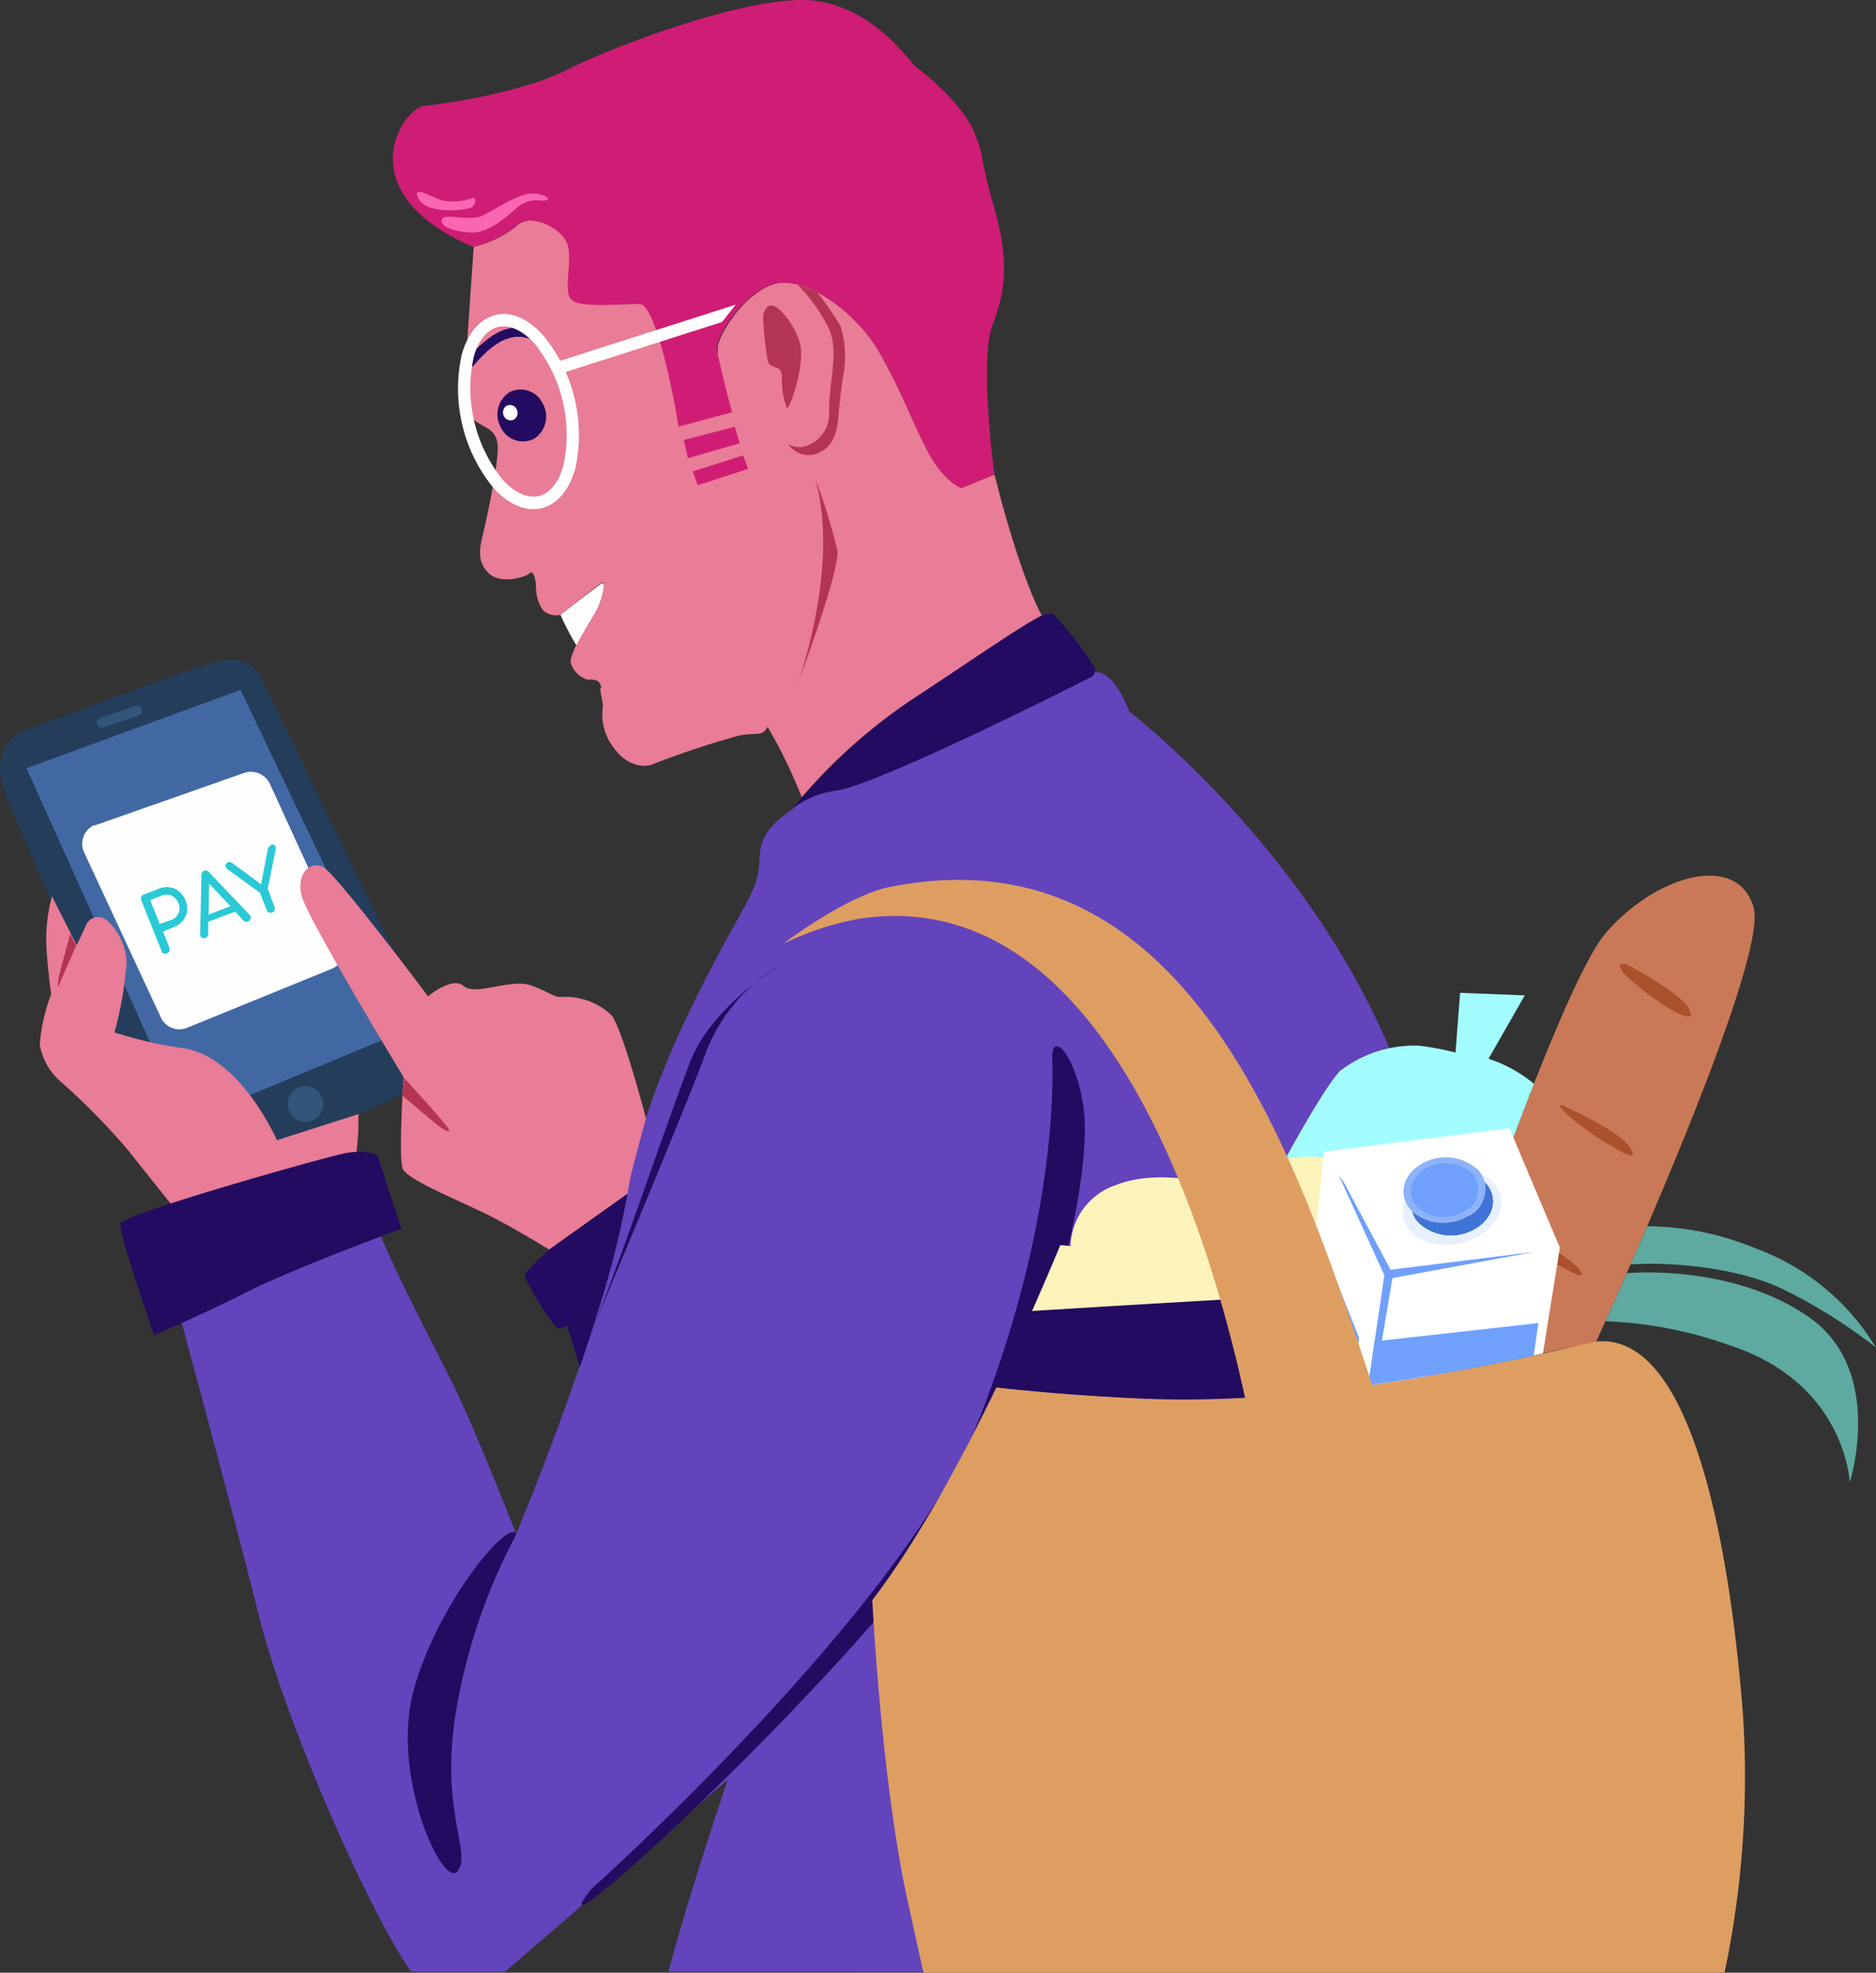 <svg xmlns="http://www.w3.org/2000/svg" viewBox="0 0 184.08 193.55"><rect x="0" y="0" width="184.08" height="193.55" fill="#333333" stroke="none"/><defs><style>.cls-1,.cls-4{fill:#220b60;}.cls-1,.cls-10,.cls-11,.cls-12,.cls-14,.cls-15,.cls-16,.cls-17,.cls-18,.cls-19,.cls-2,.cls-20,.cls-22,.cls-23,.cls-24,.cls-25,.cls-3,.cls-5,.cls-6,.cls-8,.cls-9{fill-rule:evenodd;}.cls-2{fill:#e97c96;}.cls-3{fill:#b33553;}.cls-5,.cls-7{fill:#fefefe;}.cls-6{fill:#cf1d75;}.cls-8{fill:#fa67b0;}.cls-9{fill:#6344bc;}.cls-10{fill:#243d5b;}.cls-11{fill:#4268a4;}.cls-12{fill:#31567a;}.cls-13{fill:#2ac9d6;}.cls-14{fill:#de9e62;}.cls-15{fill:#c97957;}.cls-16{fill:#ab522c;}.cls-17{fill:#fcf3bb;}.cls-18{fill:#5ea9a0;}.cls-19{fill:#a3fcff;}.cls-20{fill:#fff;}.cls-21,.cls-22{fill:#6fa0fc;}.cls-23{fill:#8cb3fa;}.cls-24{fill:#4074d6;}.cls-25{fill:#e8f0ff;}</style></defs><g id="Layer_2" data-name="Layer 2"><g id="Layer_1-2" data-name="Layer 1"><path class="cls-1" d="M77.65,79.49A56.86,56.86,0,0,1,90.13,68.18c8.38-5.48,12.37-8.52,13.25-7.9a31.9,31.9,0,0,1,4,5.19.82.82,0,0,1-.23,1S86.5,76.88,82.1,77.57a8.31,8.31,0,0,0-4.45,1.92Z"/><path class="cls-2" d="M97.57,46.56h0s.11.36.24.88h0v0c.15.59,2.25,8.88,4.41,12.94-2.16,1.1-6.9,4.42-12.49,8.09a52.93,52.93,0,0,0-11.06,9.75,48.25,48.25,0,0,0-3.36-6.91.76.76,0,0,1-.08.16c-.53.8-.95.38-2.68.69A88.23,88.23,0,0,0,64,75c-.66.28-2.37.29-3.71-1.55a5.29,5.29,0,0,1-1.15-4c.12-.58-.55-2.24,0-2-.28-.15-.12,0-.15,0-.09-.89-1-.78-1.32-.76A2.43,2.43,0,0,1,56,65c-.13-.92,1.71-3.73,2.47-5.07s1-3,.64-2.8S55,60.32,55,60.32a1.86,1.86,0,0,1-1.36-.19c-.87-.39-1.14-2.48-1-2.25h0a.7.7,0,0,1-.06-.24c0-.12,0-.27,0-.42h0c-.09-.56-.27-1.26-.58-1-.49.46-2.89,1.14-4.07,0s-.83-2.57-.55-3.76,1.7-7.5,1.43-9-1.3-1.41-2.35-2.31-.92-2.87-.86-3.94.88-13,.88-13a10.27,10.27,0,0,0,4.15-2c1.29-1.36,4.17-.07,5,1.45s-.47,5,.61,5.8,5.24.26,6.66.38,3.08,3.17,3.74,7.34l3.08-.76h0c-.4-1.19.87-1.16.7-2.15s2.43-5.4,5.47-6.38S84,30.58,86.25,34.51s3.13,6.57,4.73,9.67,3.35,3.7,3.35,3.7Z"/><path class="cls-3" d="M78.24,27.9a16.91,16.91,0,0,1,3.12,4.4c1,2.22-.09,5.64,0,8.07a3.32,3.32,0,0,1-2.43,3.44,2.44,2.44,0,0,1-1.59-.21,2.52,2.52,0,0,0,2.52,1c1.5-.43,2.2-1.58,2.38-3.47s.34-3.45.55-4.55a10.27,10.27,0,0,0-.3-4.56,32,32,0,0,0-2.33-3.38Z"/><path class="cls-3" d="M74.87,31.08a35.32,35.32,0,0,0,.45,4.26c.28,1.07,1.38.28,1.41,1.65a7.89,7.89,0,0,0,.46,3c.27.44,1.77-4.13,1.35-6.11s-3.16-5.81-3.67-2.78Z"/><path class="cls-4" d="M45.83,35.23a.49.49,0,0,0,.06.66.45.45,0,0,0,.64-.08s1.72-2.17,3.37-2.61a3,3,0,0,1,2.53.28.44.44,0,0,0,.63-.1.47.47,0,0,0-.09-.65,4,4,0,0,0-3.29-.43c-1.93.53-3.84,2.93-3.85,2.93Z"/><path class="cls-1" d="M50,38.48a2.58,2.58,0,0,0-.86,3.44,2.4,2.4,0,0,0,3.26,1.13,2.58,2.58,0,0,0,.86-3.44A2.4,2.4,0,0,0,50,38.48Z"/><path class="cls-5" d="M49.7,39.82a.78.78,0,0,0-.26,1,.73.73,0,0,0,1,.34.78.78,0,0,0,.26-1,.73.73,0,0,0-1-.34Z"/><path class="cls-3" d="M80,47a56.21,56.21,0,0,1,2.16,7c.29,2-3.91,13.14-3.91,13.14S82.46,55.66,80,47Z"/><path class="cls-6" d="M46.4,24.22a10.27,10.27,0,0,0,4.15-2c1.29-1.36,4.17-.07,5,1.45s-.47,5,.61,5.8,5.24.26,6.66.38,3.1,7.84,3.76,12c1.6-.4,5.27-1.41,5.27-1.41h0c-.39-1.19-1.34-5.18-1.51-6.18s2.43-5.39,5.47-6.37S84,30.58,86.25,34.51s3.13,6.57,4.73,9.67,3.35,3.7,3.35,3.7l3.24-1.32s-1.5-11.22-.19-14.66,1.67-6.27.15-11.6-.84-4.72-2-7.45-5-5.86-5.59-6.23S86,.88,80,.08,59.84,4.68,55.65,6.84s-11.85,3.35-14,3.55-7.69,8.47,4.77,13.83Z"/><path class="cls-5" d="M55,60.32a25.07,25.07,0,0,0,1.56,3c.58-1.15,1.43-2.5,1.89-3.31.74-1.34,1-3,.64-2.8S55,60.32,55,60.32Z"/><polygon class="cls-6" points="67.09 43.17 72.09 41.87 72.59 43.49 67.5 44.96 67.09 43.17"/><polygon class="cls-6" points="67.98 46.25 72.93 44.68 73.41 46 68.46 47.61 67.98 46.25"/><path class="cls-7" d="M48.6,30.9c1.59-.38,3.27.4,4.7,2A15.38,15.38,0,0,1,56.44,46c-.56,2-1.71,3.48-3.29,3.86s-3.27-.39-4.69-1.94a15.4,15.4,0,0,1-3.15-13.14c.56-2,1.71-3.47,3.29-3.86Zm3.81,2.77c-1.13-1.23-2.4-1.86-3.53-1.59s-2,1.4-2.41,3a14.32,14.32,0,0,0,2.87,12c1.13,1.23,2.4,1.85,3.53,1.58s2-1.4,2.41-3a14.27,14.27,0,0,0-2.87-12Z"/><polygon class="cls-7" points="54.78 35.46 72.19 29.89 70.85 31.59 55.15 36.61 54.78 35.46"/><path class="cls-8" d="M53.15,19.68a3,3,0,0,0-2.47.74c-1.17,1-2.77,2.47-4.51,2.39s-3.13-.66-2.79-1.32,2.74.37,4.19-.44S50.84,19.11,52,19s2.56.63,1.2.69Z"/><path class="cls-8" d="M46.16,19.51a6.56,6.56,0,0,1-2.54.21c-1-.22-2.5-1.19-2.68-.82s.44,1.36,1.72,1.59a8,8,0,0,0,3.54-.1c.54-.27.63-1.27,0-.88Z"/><path class="cls-9" d="M77.65,79.49S75.13,81,74.71,82.93s.14,2.31-1.12,5-10,16.6-12,28.94-10.94,33.64-10.94,33.64-4.06-10.44-6.45-15.21-6.64-12.81-7.62-16.17-1.12-4.07-1.12-4.07l-20.33,4.76s7.21,26.42,10.29,38.76c2.82,11.24,11.34,30,14.94,34.87H49.5l.18-.1,21.74-18.76s-3.82,11.22-5.82,18.85h6l70.64.05s3.33-54.54-2.55-80.34-28.88-43.33-28.88-43.33-1.41-4-3.37-3.88h0a1,1,0,0,1-.29.45S86.5,76.88,82.1,77.57A9.11,9.11,0,0,0,78.22,79c-.2.16-.39.31-.57.47Z"/><path class="cls-1" d="M58,185.37s30.73-27.48,38.07-46.12,7.29-32.25,7.18-35.34,2.52-.14,3.12,5.19-2.07,21-10.24,36.1c-.2.37-.42.76-.65,1.15,3.07-1.31,7.82-3.52,9.5-5.41,2.57-2.87,3.58-2,3.56-.56,0,1-10,6.55-14.19,7.78C83.64,164.34,51.08,194,58,185.37Z"/><path class="cls-1" d="M58.08,130.56s9.2-21.84,11.3-27.59a17,17,0,0,1,7.5-8.48s-7,4.07-9.18,9.74-7.13,20.38-9.62,26.33Z"/><path class="cls-1" d="M50.66,150.56a56.53,56.53,0,0,0-5.89,17.18c-1.67,9.95,1.55,14,.14,15.84s-6.58-9.25-4.34-17.66S50,148.77,50.66,150.56Z"/><path class="cls-10" d="M25.51,66.25S24.41,64,20.92,65,2.21,71.75,2.21,71.75-1.32,73.05.54,78C1.13,79.54,2.89,83.53,5,88.27c0-.21.09-.33.09-.33l2.37,4.85s.63-1.3.93-2a1.28,1.28,0,0,1,1.58-.7c.64.14,2.36,2.14,2.39,4.41a35.25,35.25,0,0,1-1.19,6.84,40.09,40.09,0,0,0,6.94,1.58c5.54,1,9,9,9,9l8-2.56h0l1.25-.53s7.22-2.81,6.76-6.33Z"/><path class="cls-11" d="M14.73,102.26l-2.54-5.64a14.53,14.53,0,0,0,.18-2.12c0-2.27-1.75-4.27-2.39-4.41a1.73,1.73,0,0,0-.75,0L2.6,75.37l21-7.68,16,33.49-15.15,6.3c-1.54-2-3.71-4.09-6.35-4.56-1.37-.24-2.48-.46-3.39-.66Z"/><path class="cls-12" d="M30,106.57a1.74,1.74,0,1,1-.29,3.46,1.74,1.74,0,0,1,.29-3.46Z"/><path class="cls-12" d="M9.82,70.45l3.5-1.2a.49.49,0,0,1,.62.31h0a.5.5,0,0,1-.3.63l-3.5,1.19a.5.5,0,0,1-.63-.3h0a.5.5,0,0,1,.31-.63Z"/><path class="cls-5" d="M9.26,81l14.57-5.12a2.07,2.07,0,0,1,2.64,1L33.58,92.4a2,2,0,0,1-1,2.64l-14.17,5.78a2,2,0,0,1-2.63-1L8.24,83.6a2,2,0,0,1,1-2.64Z"/><path class="cls-13" d="M16.39,93.55a.54.54,0,0,1-.31,0,.38.38,0,0,1-.22-.23l-2-5a.36.36,0,0,1,0-.32.39.39,0,0,1,.23-.22l1.48-.58a2,2,0,0,1,1.07-.14,1.82,1.82,0,0,1,.94.41,2.1,2.1,0,0,1,.63.9,2.16,2.16,0,0,1,.14,1.05,1.84,1.84,0,0,1-.41.91,2.15,2.15,0,0,1-.89.63L16,91.4,16.63,93a.42.42,0,0,1,0,.31.4.4,0,0,1-.24.22Zm.41-3.29a1.19,1.19,0,0,0,.7-.65,1.13,1.13,0,0,0,0-1,1.29,1.29,0,0,0-.66-.73,1.19,1.19,0,0,0-1,0l-1.1.43.93,2.34Zm7.67-.52a.37.37,0,0,1,.1.14.37.37,0,0,1,0,.31.42.42,0,0,1-.47.24.36.36,0,0,1-.21-.11l-.81-.88-2.65,1,0,1.2a.36.36,0,0,1-.08.23.34.34,0,0,1-.18.15.37.37,0,0,1-.31,0,.45.45,0,0,1-.22-.23.48.48,0,0,1,0-.18l.13-5.77a.41.41,0,0,1,.72-.29Zm-4,0,2.14-.83-2.09-2.21Zm6.12-6.86a.32.32,0,0,1,.27,0,.33.33,0,0,1,.19.21.48.48,0,0,1,0,.27l-.78,3.84L26.94,89a.4.4,0,0,1,0,.32.4.4,0,0,1-.23.21.37.37,0,0,1-.31,0,.4.4,0,0,1-.22-.22l-.67-1.72-3.18-2.29a.52.52,0,0,1-.17-.2.35.35,0,0,1,0-.3.43.43,0,0,1,.23-.21.41.41,0,0,1,.21,0,.65.65,0,0,1,.22.11l2.8,2.06.66-3.46a.42.42,0,0,1,.27-.32Z"/><path class="cls-2" d="M5.1,87.94a16.49,16.49,0,0,0-.57,4.41c.07,2.17.49,5.19.49,5.19a18,18,0,0,0-1.12,4.91,6.1,6.1,0,0,0,2.18,3.78,66.43,66.43,0,0,1,6.52,6.66c2.1,2.66,5.09,6.38,5.09,6.38l17-4a44.28,44.28,0,0,0,.48-4.56c0-1.59,0-1.4,0-1.4l-8,2.56s-3.47-8-9-9a40.09,40.09,0,0,1-6.94-1.58,35.25,35.25,0,0,0,1.19-6.84c0-2.27-1.75-4.27-2.39-4.41a1.28,1.28,0,0,0-1.58.7c-.3.7-.93,2-.93,2Z"/><path class="cls-3" d="M7.47,92.79s-1.66,3.76-1.74,4-.06-.59.08-1.14,1.07-4,1.07-4Z"/><path class="cls-2" d="M53.89,122.6s-3.64-2.25-6.37-3.58-7.57-3.3-8-4.35.07-9,.07-9-9.47-15.63-10-17.8.85-3.44,2.11-2.81,10.3,12.69,10.3,12.69,2.38-2,3.51-1,4.62-.77,6.59-.07,2.24,1.26,3.22,1.12A6.63,6.63,0,0,1,60,99.6c1.06,1.26,3.39,10.14,3.39,10.14s-1.4,5-1.61,6.18l-.21,1.23Z"/><path class="cls-3" d="M39.6,105.7s4,4.38,4.38,5-.42.1-.63,0-3.85-3.19-3.85-3.19Z"/><path class="cls-1" d="M53.89,122.6A25.42,25.42,0,0,0,51.5,125c-.21.42,2.73,5.19,3.29,5.33s4.05-2.2,4.05-2.2a88.22,88.22,0,0,0,2.72-11Z"/><path class="cls-1" d="M55.61,130.05c.38,1.09.85,2.55,1.27,4.12.41-1.19.81-2.4,1.2-3.61.26-.81.51-1.62.76-2.44a36.72,36.72,0,0,1-3.23,1.93Z"/><path class="cls-1" d="M39.37,120.56s-10.65,3.93-15.07,6.17S15.12,131,15.12,131s-3.5-10-3.29-10.94,19.77-6.44,21.8-6.86a6.67,6.67,0,0,1,3.37.07s1.47,4.41,2.37,7.28Z"/><path class="cls-14" d="M155.89,131.74s-24.17,6.35-43.52,5.49c-6.18-.27-10.93-.7-14.6-1.11C94.25,143.42,90,151.23,85.59,157c.57,10.15,1.76,21.8,3.51,29.68.57,2.61,1.07,4.89,1.53,6.91h78.58A93.33,93.33,0,0,0,171,167.86c-1.21-15.13-4.83-38.32-15.11-36.12Z"/><path class="cls-15" d="M140.25,135s12.47-37.84,17.31-43.46,12.84-8,14.5-2.56-15.44,42.65-15.44,42.65S146,134,140.25,135Z"/><path class="cls-16" d="M148.87,120.58s5.14,2.63,6.12,4-1.36-.12-2.87-.84-5.29-4.28-3.25-3.12Z"/><path class="cls-16" d="M153.71,108.63s5.29,2.37,6.27,4-1.21.19-2.88-.79-5.59-4.21-3.39-3.23Z"/><path class="cls-16" d="M159.6,94.59s5.28,2.81,6.11,4.33-1,.67-2.64-.42-5.74-4.22-3.47-3.91Z"/><path class="cls-1" d="M101.24,128.63c8.2-.53,23.37-1.4,23.82-1.4.61,0,1.17-.31,1.23.31a16.31,16.31,0,0,1,.06,2.66c-.1.35-2.58.34-2.58.34a16.54,16.54,0,0,1,2.65,2.87,19.25,19.25,0,0,1,.48,3.37,109.32,109.32,0,0,1-14.53.45c-6.18-.27-10.93-.7-14.6-1.11,1.26-2.6,2.42-5.14,3.47-7.49Z"/><path class="cls-17" d="M126.29,127.54a16.31,16.31,0,0,1,.06,2.66c-.1.35-2.58.34-2.58.34a16.54,16.54,0,0,1,2.65,2.87,19.25,19.25,0,0,1,.48,3.37c4.7-.44,9.28-1.09,13.35-1.78,0,0,1.6-4.84,3.87-11.3a16.68,16.68,0,0,0-3.12,0,10.72,10.72,0,0,0-.37-2.92c-.46-2-3.7-6.66-10.74-7.26s-9.59,3-9.59,3-6.19-2.08-10.8-.25a6.54,6.54,0,0,0-4.46,6,7.14,7.14,0,0,0-1-.1c-.78,1.88-1.72,4.07-2.77,6.46,8.2-.53,23.37-1.4,23.82-1.4.61,0,1.17-.31,1.23.31Z"/><path class="cls-18" d="M161.63,120.31a28.16,28.16,0,0,1,10.58,2.15,23.09,23.09,0,0,1,11.87,9.76,50.94,50.94,0,0,0-9.15-5.74c-4.4-2.13-11.1-2.7-14.93-2.42.51-1.16,1.06-2.42,1.63-3.75Zm-2,4.61h0s10.16-1,17.79,4.25,4.08,16.28,4.08,16.28-.36-9.77-11.85-13.48a40.55,40.55,0,0,0-12.12-2.34c.53-1.16,1.25-2.78,2.1-4.71Z"/><path class="cls-19" d="M131.63,104.94c-1.19,1.09-3.81,5.67-5.48,8.7a16.19,16.19,0,0,1,3.74-.09c7,.6,10.28,5.3,10.74,7.26a10.72,10.72,0,0,1,.37,2.92,16.68,16.68,0,0,1,3.12,0c1.85-5.29,4.15-11.67,6.4-17.39a13.5,13.5,0,0,0-4.46-2.46l3.56-6.22-6.35-.25-.45,5.86a28.41,28.41,0,0,0-3.55-.67,11.92,11.92,0,0,0-7.64,2.37Z"/><path class="cls-20" d="M127.55,136.72,129.9,113l18.21-2.3,4.95,11.71-1.66,10.38a204.53,204.53,0,0,1-23.85,3.9Z"/><polygon class="cls-21" points="134.24 135.93 135.84 125.12 131.33 115.24 131.88 116.04 136.45 124.58 150.6 122.82 136.63 125.4 134.88 135.84 134.24 135.93"/><path class="cls-22" d="M128.21,136.65l.44-3.91,1.19-10.31,3.53,8.86-.79,4.86c-1.44.18-2.9.35-4.37.5Z"/><path class="cls-23" d="M138.39,118.68c-1.24-1.43-.74-3.44,1.11-4.49a4.66,4.66,0,0,1,5.59.66c1.25,1.43.75,3.44-1.09,4.48a4.68,4.68,0,0,1-5.61-.65Z"/><path class="cls-24" d="M139.13,119.93a2.81,2.81,0,0,1-.6-1.11,4.72,4.72,0,0,0,5.47.51,3,3,0,0,0,1.69-3.37l.14.15c1.25,1.43.75,3.43-1.09,4.48a4.66,4.66,0,0,1-5.61-.66Z"/><path class="cls-22" d="M139,118.34c-1-1.17-.62-2.83.9-3.7a3.86,3.86,0,0,1,4.62.55,2.37,2.37,0,0,1-.91,3.69,3.84,3.84,0,0,1-4.61-.54Z"/><path class="cls-22" d="M134.25,135.92l.63-4.31,16.07-1.8L150.5,133c-4,.87-9.76,2-16.25,2.9Z"/><path class="cls-25" d="M137.88,117.83a2.78,2.78,0,0,0,.5,2.93c1.39,1.6,4.36,1.84,6.63.55s3-3.63,1.59-5.23a3.77,3.77,0,0,0-1.28-.93,2.46,2.46,0,0,1,.37.81l.14.15c1.25,1.43.75,3.43-1.09,4.48a4.66,4.66,0,0,1-5.61-.66,2.81,2.81,0,0,1-.6-1.11,1.85,1.85,0,0,1-.14-.14,2.91,2.91,0,0,1-.51-.85Z"/><path class="cls-14" d="M123.54,144.25l13.71-.72C129.52,122,120.31,80.58,87.42,87c-4.35.84-10.54,5.58-10.54,5.58a29.08,29.08,0,0,1,7.38-2.43c27.43-4.22,37.09,40.86,39.28,54.15Z"/></g></g></svg>